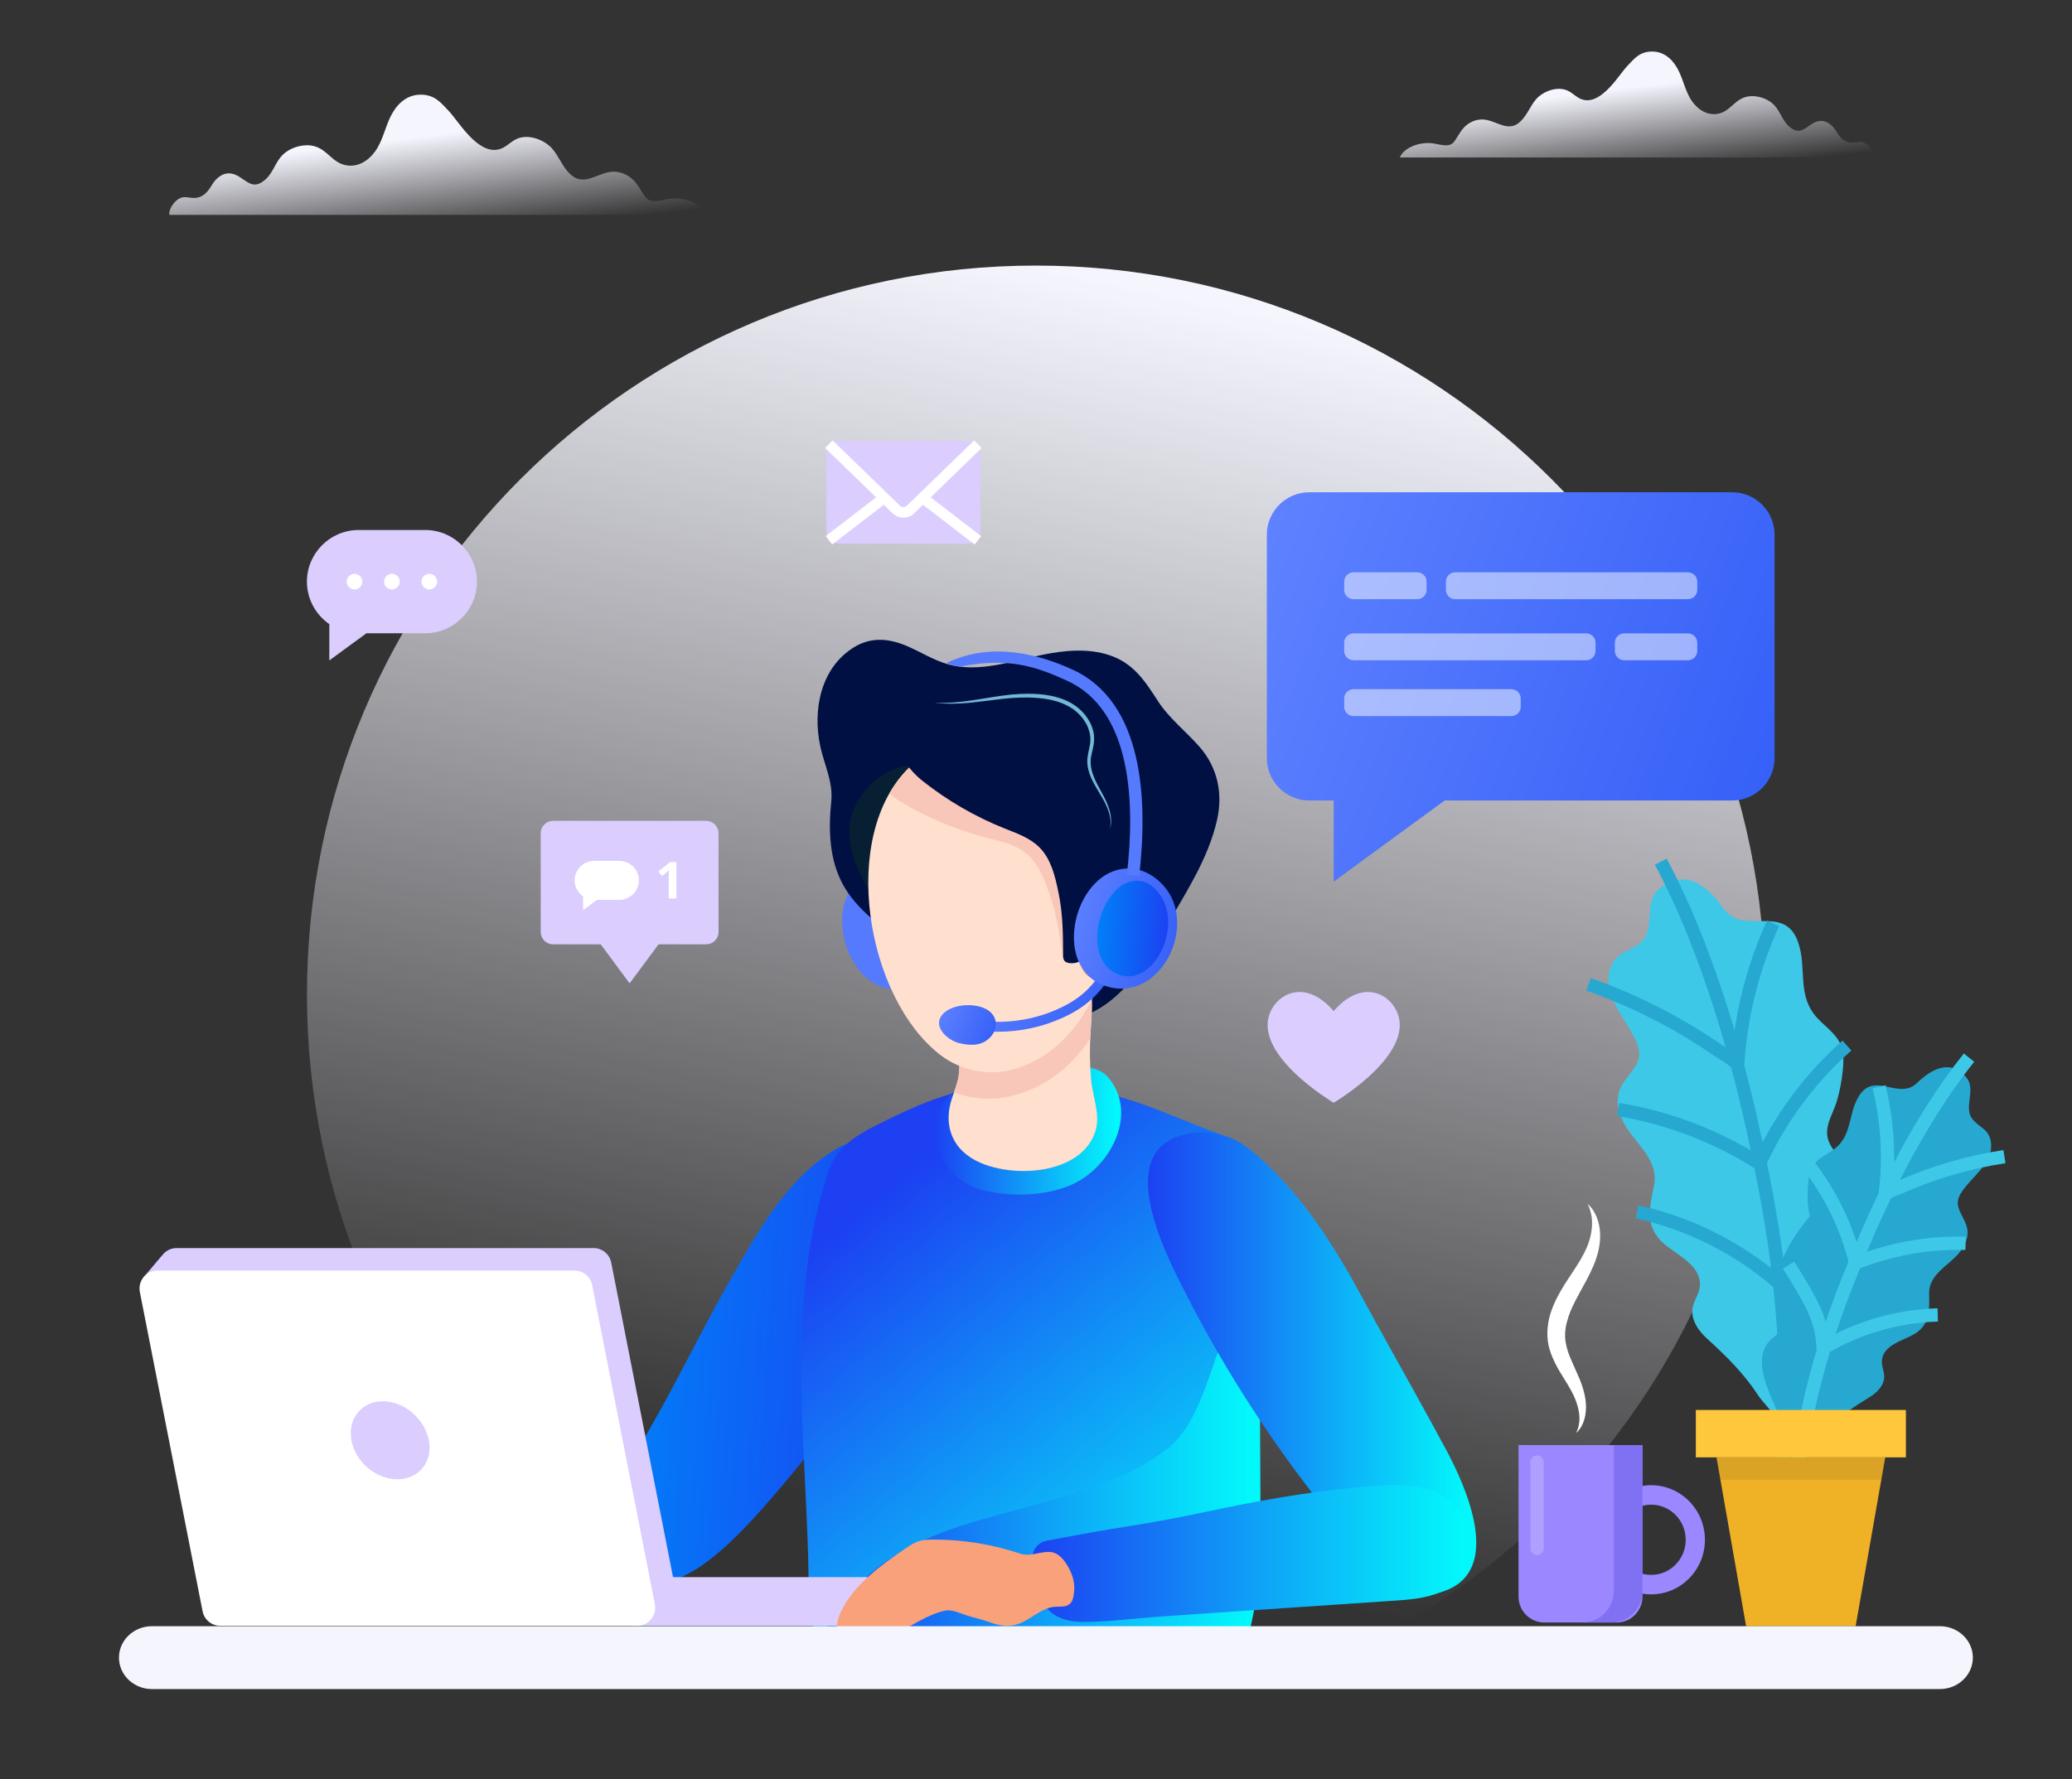 <svg width="780" height="670" viewBox="0 0 780 670" fill="none" xmlns="http://www.w3.org/2000/svg">
<rect x="0" y="0" width="780" height="670" fill="#333333" stroke="none"/>
<g clip-path="url(#clip0_4381_73)">
<path d="M390 648.882C541.571 648.882 664.443 526.01 664.443 374.439C664.443 222.868 541.571 99.996 390 99.996C238.429 99.996 115.557 222.868 115.557 374.439C115.557 526.01 238.429 648.882 390 648.882Z" fill="url(#paint0_linear_4381_73)"/>
<path d="M63.738 80.894C63.369 78.661 66.325 74.156 69.55 74.23C70.834 74.258 72.087 74.592 73.367 74.53C76.778 74.363 78.549 71.706 79.863 69.508C81.178 67.31 83.796 64.8 87.123 65.357C91.912 66.162 94.324 72.48 99.766 67.734C103.33 64.629 103.598 60.288 107.632 57.277C110.402 55.211 114.903 53.985 118.618 55.129C123.462 56.619 125.267 61.424 130.425 62.26C136.14 63.186 140.248 58.837 142.073 55.705C144.286 51.9 145.107 47.788 147.006 43.917C148.76 40.334 152.289 35.534 158.614 35.639C163.959 35.728 166.317 39.113 168.943 41.797C172.355 45.291 179.451 57.841 187.406 56.327C190.507 55.736 192.059 53.273 194.856 52.169C199.357 50.395 205.091 52.834 207.803 55.9C210.514 58.965 211.588 62.669 214.654 65.567C215.447 66.318 216.408 67.026 217.653 67.368C221.932 68.539 225.916 64.937 230.499 64.668C233.662 64.481 236.595 65.968 238.412 67.78C240.228 69.593 241.22 71.733 242.609 73.721C242.998 74.273 243.438 74.833 244.134 75.211C246.145 76.288 248.97 75.378 251.432 74.958C257.517 73.911 264.426 76.705 266.141 80.902H63.738V80.894Z" fill="url(#paint1_linear_4381_73)"/>
<path d="M705.338 59.296C705.665 57.327 703.058 53.359 700.214 53.421C699.082 53.445 697.978 53.74 696.849 53.686C693.842 53.538 692.282 51.196 691.123 49.259C689.964 47.321 687.657 45.108 684.723 45.602C680.502 46.31 678.374 51.881 673.578 47.699C670.438 44.96 670.201 41.136 666.645 38.479C664.206 36.658 660.234 35.577 656.962 36.584C652.691 37.899 651.104 42.132 646.556 42.871C641.518 43.688 637.896 39.856 636.289 37.09C634.337 33.737 633.613 30.111 631.944 26.699C630.396 23.54 627.287 19.308 621.713 19.401C616.998 19.479 614.924 22.463 612.609 24.832C609.602 27.913 603.347 38.973 596.336 37.639C593.601 37.117 592.236 34.947 589.77 33.974C585.801 32.41 580.748 34.561 578.359 37.261C575.971 39.965 575.022 43.225 572.322 45.785C571.621 46.446 570.773 47.072 569.676 47.372C565.903 48.403 562.394 45.228 558.356 44.995C555.57 44.832 552.983 46.143 551.38 47.738C549.778 49.337 548.906 51.223 547.681 52.974C547.338 53.46 546.953 53.954 546.335 54.285C544.565 55.234 542.071 54.433 539.9 54.059C534.539 53.137 528.447 55.596 526.934 59.3H705.338V59.296Z" fill="url(#paint2_linear_4381_73)"/>
<path d="M322.255 332.303C309.759 345.161 321.091 376.575 341.021 372.031C362.433 367.145 359.212 333.774 339.85 328.296C332.299 326.157 326.277 328.164 322.255 332.303Z" fill="#557AFD"/>
<path d="M421.554 373.742C416.796 378.348 411.28 381.912 404.725 383.41C392.245 386.261 380.527 380.768 370.121 374.443C358.998 367.681 347.907 360.831 337.415 353.112C329.915 347.596 322.235 341.729 317.559 333.486C312.14 323.923 311.825 312.432 312.93 301.761C313.684 294.47 310.284 287.931 308.787 280.983C305.873 267.456 308.857 251.487 321.473 243.725C327.911 239.765 334.649 240.353 341.43 243.263C346.623 245.496 351.467 248.596 356.901 250.141C368.479 253.428 381.033 248.9 392.369 246.569C400.578 244.881 409.556 243.998 417.656 246.705C426.67 249.72 430.957 256.314 435.878 263.947C440.083 270.471 446.463 275.392 451.548 281.197C458.36 288.973 460.429 298.804 458.138 308.825C454.773 323.531 446.316 336.166 438.971 349.066C434.275 357.314 428.794 366.736 421.554 373.742Z" fill="#001042"/>
<path d="M328.685 513.353C343.671 490.26 352.996 461.923 339.975 435.851C338.656 433.209 337.069 430.326 334.264 429.393C328.238 427.389 320.061 429.545 314.817 432.618C296.633 443.285 285.511 463.359 275.295 481.219C264.683 499.776 255.466 519.091 244.803 537.616C240.485 545.121 236.12 552.722 233.805 561.067C231.775 568.373 231.553 576.741 234.323 583.891C246.293 614.803 279.209 576.939 289.23 565.498C303.531 549.174 316.882 531.559 328.685 513.353Z" fill="url(#paint3_linear_4381_73)"/>
<path d="M403.363 373.357C401.76 375.069 399.889 376.512 397.773 377.563C392.311 380.27 385.767 380.138 379.944 378.348C374.116 376.559 368.887 373.244 363.908 369.728C350.444 360.216 333.793 347.631 325.779 333.007C320.839 323.994 317.174 313.354 321.901 303.515C325.962 295.062 334.213 288.818 343.655 287.931C344.425 287.857 345.242 287.826 345.943 288.16C346.736 288.538 347.246 289.32 347.701 290.066C351.105 295.657 353.824 301.749 357.987 306.849C362.515 312.397 368.117 316.544 374.221 320.251C384.091 326.242 394.929 330.658 404.211 337.52C410.914 342.476 411.093 353.63 409.459 361.367C408.522 365.791 406.436 370.074 403.363 373.357Z" fill="#061F33"/>
<path d="M478.679 483.791C483.421 466.467 485.884 448.743 475.131 436.944C470.276 431.614 461.624 427.903 454.547 425.265C440.741 420.118 426.623 413.202 411.844 410.957C396.259 408.592 378.928 407.133 363.398 410.517C353.532 412.665 344.305 416.641 335.486 420.932C323.644 426.689 315.209 430.56 311.412 442.398C307.199 455.536 304.64 469.031 303.212 482.596C299.034 522.304 304.562 562.11 304.429 601.837C304.418 605.743 304.476 609.8 306.46 613.313C310.37 620.238 320.994 620.331 328.646 620.32C353.871 620.281 379.096 620.246 404.32 620.207C414.816 620.191 422.834 621.3 432.688 623.047C440.978 624.517 448.097 620.907 452.077 614.255C455.843 607.956 456.131 600.6 456.531 593.524C458.103 565.988 462.631 538.577 470.046 511.758C472.139 504.164 475.819 494.232 478.679 483.791Z" fill="url(#paint4_linear_4381_73)"/>
<path d="M417.652 433.4C422.989 424.787 424.203 414.022 417.209 405.725C414.011 401.932 408.354 401.504 403.519 401.418C393.999 401.247 384.456 402.215 375.186 404.297C366.347 406.281 357.337 409.638 353.509 418.193C350.665 424.55 351.657 431.906 355.404 437.722C358.808 443.005 364.453 446.915 370.751 448.354C380.92 450.677 392.824 450.365 402.531 446.456C408.611 444.009 414.065 439.189 417.652 433.4Z" fill="url(#paint5_linear_4381_73)"/>
<path d="M318.582 618.88C328.736 623.666 339.831 626.081 350.903 627.933C381.885 633.119 413.462 634.196 444.841 632.699C451.548 632.38 458.823 631.711 463.771 627.171C467.451 623.79 469.19 618.818 470.424 613.975C474.625 597.476 474.567 580.234 474.481 563.211C474.415 549.929 474.345 536.644 474.279 523.363C474.255 518.737 477.259 490.591 470.066 490.91C469.291 490.945 468.58 491.346 467.945 491.797C464.366 494.357 462.526 498.644 460.853 502.713C455.609 515.473 451.209 535.897 440.293 544.829C428.833 554.212 415.629 558.581 401.737 563.078C377.648 570.878 350.778 574.267 330.378 590.33C326.981 593.006 323.741 595.971 320.594 598.939C317.761 601.612 313.875 604.378 312.179 608.116C309.545 613.936 313.688 616.574 318.582 618.88Z" fill="url(#paint6_linear_4381_73)"/>
<path d="M533.003 525.07C536.835 531.979 540.639 538.9 544.378 545.868C551.964 560.005 566.05 591.411 543.499 599.172C532.135 603.082 525.638 599.258 518.126 590.979C489.712 559.663 465.483 524.561 446.285 486.895C439.138 472.874 420.165 436.345 443.211 427.996C450.486 425.363 458.877 425.973 465.693 429.642C468.809 431.319 471.575 433.575 474.217 435.932C490.848 450.766 502.693 469.902 513.228 489.315C519.741 501.309 526.409 513.174 533.003 525.07Z" fill="url(#paint7_linear_4381_73)"/>
<path d="M418.107 575.772C420.091 575.437 422.079 575.115 424.071 574.803C433.754 573.302 443.394 571.524 452.984 569.47C471.972 565.401 491.073 561.903 510.404 560.083C512.454 559.888 514.504 559.717 516.555 559.561C525.218 558.908 534.298 558.682 542.223 562.72C550.147 566.758 556.438 576.328 554.485 585.572C553.111 592.065 548.027 596.958 542.386 599.429C536.741 601.899 530.532 602.339 524.44 602.751C504.709 604.082 484.973 605.416 465.242 606.746C455.473 607.4 445.701 608.077 435.932 608.758C426.604 609.407 417.131 610.711 407.779 610.718C403.822 610.722 399.407 610.003 396.084 607.427C391.471 603.848 388.701 596.212 388.265 590.244C388.039 587.143 388.662 583.378 391.097 581.456C392.4 580.425 394.054 580.11 395.645 579.822C403.137 578.456 410.603 577.036 418.107 575.772Z" fill="url(#paint8_linear_4381_73)"/>
<path d="M331.222 593.854H237.654V612.174H331.222V593.854Z" fill="#DBCDFE"/>
<path d="M253.709 595.632L230.095 475.411C229.472 472.236 226.687 469.945 223.45 469.945H66.47C64.198 469.945 62.249 471.069 61.027 472.738L61.008 472.719L53.76 481.289L60.191 479.877L83.439 598.242C84.062 601.417 86.847 603.708 90.084 603.708H247.068C251.328 603.708 254.533 599.814 253.709 595.632Z" fill="#DBCDFE"/>
<path d="M82.906 612.174H239.89C244.154 612.174 247.356 608.279 246.535 604.097L222.921 483.876C222.299 480.702 219.513 478.41 216.276 478.41H59.292C55.029 478.41 51.827 482.305 52.648 486.487L76.262 606.708C76.884 609.882 79.669 612.174 82.906 612.174Z" fill="white"/>
<path d="M132.286 542.312C133.733 550.423 141.482 556.994 149.589 556.994C157.701 556.994 163.007 550.419 161.439 542.312C159.875 534.201 152.126 527.63 144.135 527.63C136.145 527.63 130.834 534.205 132.286 542.312Z" fill="#DBCDFE"/>
<path d="M395.773 605.214C391.109 606.175 387.463 610.271 382.822 611.644C379.508 612.625 375.964 612.099 372.782 610.905C369.856 609.808 366.876 609.221 363.873 608.256C361.531 607.505 358.368 605.926 355.855 606.451C349.261 607.824 342.686 612.516 336.711 615.562C335.369 616.247 333.894 616.951 332.412 616.671C330.93 616.39 329.693 614.593 330.537 613.34C328.818 614.947 326.542 618.161 323.768 616.912C322.632 616.402 321.951 614.9 322.578 613.827C321.624 614.873 320.625 615.951 319.306 616.472C317.991 616.993 316.264 616.768 315.49 615.581C315.124 615.025 315.015 614.34 314.98 613.675C314.867 611.388 315.556 609.127 316.513 607.042C321.22 596.768 331.864 589.147 340.924 583.027C342.527 581.946 344.161 580.849 346.009 580.281C347.662 579.775 349.42 579.721 351.148 579.713C362.379 579.662 373.618 581.479 384.266 585.062C386.569 585.836 389.105 585.179 391.4 584.747C393.1 584.428 394.878 584.113 396.536 584.599C398.395 585.14 399.835 586.614 400.967 588.182C403.048 591.069 404.639 594.893 404.39 598.519C404.203 601.273 403.993 604.245 400.753 604.821C399.438 605.054 398.088 604.91 396.761 605.05C396.423 605.097 396.096 605.148 395.773 605.214Z" fill="#F8A17A"/>
<path d="M397.765 439.091C404.627 436.889 410.28 432.626 412.396 425.845C414.318 419.69 411.287 412.766 410.747 406.557C410.229 400.605 410.163 394.621 410.552 388.662C410.914 383.153 411.439 377.415 410.591 371.922C410.109 368.782 408.385 369.319 405.211 368.074C402.036 366.829 398.477 366.814 395.022 366.825C387.958 366.841 369.545 366.331 365.176 372.529C363.173 375.376 363.013 378.955 362.92 382.344C362.803 386.436 362.079 391.731 361.41 397.438C361.111 399.978 361.297 402.511 360.908 405.032C360.473 407.856 359.399 410.564 358.461 413.271C354.91 423.507 358.236 433.24 369.304 437.928C377.251 441.285 388.592 442.036 397.765 439.091Z" fill="#FFDFCD"/>
<path d="M410.56 371.918C410.078 368.778 408.354 369.315 405.18 368.07C402.005 366.825 398.446 366.81 394.991 366.822C387.926 366.837 369.514 366.327 365.145 372.525C363.141 375.372 362.982 378.951 362.889 382.34C362.772 386.432 362.048 391.727 361.379 397.434C361.08 399.974 361.266 402.507 360.877 405.028C360.547 407.179 359.842 409.261 359.115 411.33C365.962 413.874 373.696 414.439 380.838 412.68C393.707 409.513 403.452 401.503 410.404 391.089C410.439 390.28 410.463 389.471 410.517 388.662C410.883 383.149 411.408 377.411 410.56 371.918Z" fill="#F9C7BA"/>
<path d="M420.819 331.591C420.764 322.158 419.461 313.21 417.034 305.779C406.561 273.72 366.569 265.799 342.488 288.814C315.634 314.478 325.912 375.836 354.198 397.388C361.76 403.149 372.039 405.176 381.224 402.713C409.016 395.26 420.994 361.056 420.819 331.591Z" fill="#FFDFCD"/>
<path d="M417.033 305.779C406.561 273.72 366.569 265.799 342.488 288.814C339.446 291.72 336.905 295.105 334.785 298.82C336.201 300.03 337.695 301.064 339.006 301.854C349.152 307.954 360.185 312.572 371.65 315.521C376.578 316.789 381.768 317.832 385.81 320.928C388.129 322.706 389.875 325.005 391.288 327.553C392.984 330.619 394.198 334.046 395.337 337.369C397.831 344.647 398.928 352.303 399.94 359.901C400.045 360.691 400.181 361.543 400.76 362.087C401.313 362.605 402.13 362.71 402.885 362.69C407.319 362.577 409.459 358.325 412.914 356.073C414.991 354.715 417.068 353.334 419.041 351.833C420.274 345.083 420.854 338.217 420.815 331.588C420.76 322.158 419.461 313.21 417.033 305.779Z" fill="#F9C7BA"/>
<path d="M395.816 326.312C397.104 329.572 397.862 333.128 398.559 336.571C400.087 344.114 400.185 351.844 400.204 359.508C400.204 360.302 400.231 361.169 400.737 361.784C401.216 362.367 402.013 362.581 402.768 362.659C407.179 363.122 409.852 359.181 413.567 357.396C417.423 355.544 421.309 353.669 424.678 351.031C434.264 343.519 432.073 331.121 431.77 320.096C431.603 314.039 431.424 307.896 429.646 302.103C427.708 295.785 423.935 290.144 419.445 285.297C406.475 271.3 386.903 264.025 367.95 265.219C358.567 265.811 347.981 269.783 341.294 276.536C335.528 282.364 342.554 290.277 347.304 294.05C356.575 301.411 366.919 307.421 377.905 311.833C382.628 313.727 387.639 315.435 391.245 319.03C393.311 321.095 394.746 323.601 395.816 326.312Z" fill="#001042"/>
<path d="M415.563 332.381C427.868 325.655 431.653 342.69 429.537 351.167C428.661 354.669 427.28 358.084 425.106 360.963C422.18 364.842 413.808 371.28 408.984 367.036C406.794 365.11 406.569 361.838 406.502 358.924C406.324 351.109 407.222 336.944 415.563 332.381Z" fill="#F8A17A"/>
<path d="M593.36 539.554C595.091 535.979 594.78 532.217 593.691 528.809C592.641 525.323 590.769 522.32 588.743 519.04C586.696 515.804 584.603 512.275 583.323 508.027C582.024 503.732 582.397 498.916 583.588 494.843C586.167 486.533 591.446 480.414 595.088 474.151C596.912 470.98 598.402 467.763 598.993 464.199C599.655 460.671 599.429 456.913 597.694 453.369C600.697 455.998 602.156 460.258 602.351 464.386C602.537 468.556 601.487 472.785 599.888 476.504C596.729 484.047 591.999 490.175 590.155 496.796C589.108 500.075 588.851 503.25 589.595 506.428C590.213 509.688 591.917 512.975 593.45 516.543C595.076 520.025 596.632 524.051 596.978 528.19C597.332 532.271 596.399 536.881 593.36 539.554Z" fill="white"/>
<path d="M608.575 610.944H581.374C576.002 610.944 571.649 606.591 571.649 601.219V544.121H618.301V601.219C618.301 606.591 613.944 610.944 608.575 610.944Z" fill="#9B87FF"/>
<path d="M621.557 559.235C610.369 559.235 601.3 568.435 601.3 579.787C601.3 591.139 610.369 600.34 621.557 600.34C632.745 600.34 641.814 591.139 641.814 579.787C641.814 568.435 632.745 559.235 621.557 559.235ZM621.557 593.01C614.36 593.01 608.525 587.089 608.525 579.787C608.525 572.485 614.36 566.564 621.557 566.564C628.754 566.564 634.589 572.485 634.589 579.787C634.589 587.093 628.754 593.01 621.557 593.01Z" fill="#9B87FF"/>
<path opacity="0.2" d="M578.624 585.58C577.235 585.58 576.103 584.444 576.103 583.059V550.536C576.103 549.147 577.239 548.015 578.624 548.015C580.013 548.015 581.145 549.151 581.145 550.536V583.059C581.145 584.444 580.009 585.58 578.624 585.58Z" fill="white"/>
<path d="M607.525 544.121V599.13C607.525 605.654 602.234 610.944 595.71 610.944H606.482C613.006 610.944 618.297 605.654 618.297 599.13V544.121H607.525Z" fill="#8070F2"/>
<path d="M375.485 388.498C372.47 388.498 369.432 388.276 366.394 387.829L366.938 384.137C377.983 385.767 388.992 384.227 398.784 379.691C401.445 378.457 403.698 377.162 405.674 375.73C409.269 373.124 412.357 369.724 414.598 365.892L417.819 367.775C415.318 372.05 411.875 375.847 407.864 378.753C405.689 380.329 403.231 381.741 400.352 383.075C392.599 386.666 384.137 388.498 375.485 388.498Z" fill="url(#paint9_linear_4381_73)"/>
<path d="M355.606 381.196C360.103 377.337 370.109 377.668 373.408 381.675C375.851 384.647 375.108 388.416 372.416 390.93C369.23 393.902 365.293 393.727 361.321 392.832C356.349 391.708 350.183 385.849 355.606 381.196Z" fill="url(#paint10_linear_4381_73)"/>
<g style="mix-blend-mode:soft-light">
<path d="M351.708 264.546C352.793 264.581 353.871 264.667 354.952 264.636C356.034 264.655 357.112 264.605 358.189 264.558C360.344 264.422 362.492 264.2 364.628 263.893C368.907 263.305 373.155 262.489 377.473 261.917C381.78 261.321 386.184 261.049 390.564 261.341C391.661 261.407 392.758 261.524 393.851 261.687C394.945 261.851 396.034 262.057 397.111 262.333C399.267 262.87 401.375 263.671 403.332 264.784C404.305 265.356 405.234 266.005 406.098 266.737C406.95 267.476 407.743 268.285 408.463 269.16C409.167 270.047 409.794 270.997 410.323 272.004C410.844 273.016 411.249 274.089 411.525 275.202C411.813 276.311 411.91 277.47 411.879 278.614C411.863 279.769 411.63 280.886 411.389 281.955C411.144 283.025 410.875 284.06 410.716 285.083C410.545 286.106 410.525 287.126 410.626 288.153C410.836 290.211 411.579 292.214 412.49 294.14C413.4 296.073 414.497 297.933 415.512 299.866C416.508 301.804 417.391 303.83 417.901 305.966C418.15 307.032 418.306 308.125 418.298 309.222C418.282 310.316 418.107 311.405 417.753 312.432C418.317 310.327 418.107 308.118 417.504 306.075C416.897 304.021 415.929 302.092 414.847 300.236C413.766 298.38 412.591 296.544 411.579 294.595C410.568 292.654 409.728 290.553 409.424 288.297C409.276 287.176 409.268 286.013 409.428 284.893C409.58 283.776 409.844 282.706 410.062 281.66C410.28 280.613 410.471 279.59 410.463 278.579C410.471 277.563 410.369 276.544 410.097 275.556C409.829 274.572 409.475 273.607 408.992 272.697C408.506 271.79 407.934 270.927 407.288 270.121C406.627 269.328 405.896 268.588 405.11 267.912C404.316 267.242 403.46 266.659 402.566 266.134C400.76 265.095 398.788 264.329 396.746 263.807C394.703 263.274 392.595 262.983 390.467 262.808C386.203 262.446 381.916 262.675 377.629 263.123C373.346 263.586 369.055 264.243 364.725 264.651C362.562 264.846 360.383 264.955 358.213 264.974C356.03 264.978 353.855 264.827 351.708 264.546Z" fill="#73B8D4"/>
</g>
<path d="M420.729 327.538C403.363 331.992 396.648 364.709 416.026 371.221C436.847 378.22 451.497 348.067 437.835 333.295C432.505 327.53 426.32 326.102 420.729 327.538Z" fill="url(#paint11_linear_4381_73)"/>
<path d="M426.421 331.735C414.431 333.661 407.047 359.131 419.403 366.141C432.68 373.673 445.137 350.992 437.329 337.929C434.283 332.832 430.28 331.117 426.421 331.735Z" fill="url(#paint12_linear_4381_73)"/>
<path d="M428.844 329.825L424.211 329.288C427.354 302.134 426.016 267.441 401.795 256.361C390.327 251.113 379.862 247.351 361.212 251.02C358.489 250.654 356.392 249.643 356.392 249.643C373.256 241.403 391.358 246.453 403.737 252.117C430.502 264.367 432.163 301.138 428.844 329.825Z" fill="#557AFD"/>
<path fill-rule="evenodd" clip-rule="evenodd" d="M502.063 301.418H492.855C484.082 301.418 476.905 294.241 476.905 285.468V201.306C476.905 192.534 484.082 185.356 492.855 185.356H652.088C660.86 185.356 668.038 192.534 668.038 201.306V285.468C668.038 294.241 660.86 301.418 652.088 301.418L543.833 301.418L502.063 331.969V301.418Z" fill="url(#paint13_linear_4381_73)"/>
<path d="M597.134 248.616H509.517C507.591 248.616 506.016 247.04 506.016 245.114V241.991C506.016 240.065 507.591 238.489 509.517 238.489H597.134C599.059 238.489 600.635 240.065 600.635 241.991V245.114C600.635 247.04 599.059 248.616 597.134 248.616Z" fill="white" fill-opacity="0.5"/>
<path d="M635.426 248.616H611.415C609.489 248.616 607.914 247.04 607.914 245.114V241.991C607.914 240.065 609.489 238.489 611.415 238.489H635.426C637.351 238.489 638.927 240.065 638.927 241.991V245.114C638.927 247.04 637.351 248.616 635.426 248.616Z" fill="white" fill-opacity="0.5"/>
<path d="M547.809 215.494H635.426C637.351 215.494 638.927 217.069 638.927 218.995V222.119C638.927 224.045 637.351 225.62 635.426 225.62H547.809C545.883 225.62 544.308 224.045 544.308 222.119V218.995C544.308 217.069 545.883 215.494 547.809 215.494Z" fill="white" fill-opacity="0.5"/>
<path d="M509.521 215.494H533.532C535.457 215.494 537.033 217.069 537.033 218.995V222.119C537.033 224.045 535.457 225.62 533.532 225.62H509.521C507.595 225.62 506.02 224.045 506.02 222.119V218.995C506.02 217.069 507.595 215.494 509.521 215.494Z" fill="white" fill-opacity="0.5"/>
<path d="M568.972 269.635H509.521C507.595 269.635 506.02 268.059 506.02 266.134V263.01C506.02 261.084 507.595 259.509 509.521 259.509H568.972C570.898 259.509 572.473 261.084 572.473 263.01V266.134C572.473 268.059 570.898 269.635 568.972 269.635Z" fill="white" fill-opacity="0.5"/>
<path d="M660.187 346.872C655.908 346.849 651.753 346.296 648.82 342.099C643.066 333.855 634.278 326.456 624.428 334.84C618.744 339.675 623.02 349.619 618.129 354.404C613.803 358.632 608.307 357.936 606.093 364.954C602.841 375.283 613.095 384.332 616.387 393.264C619.149 400.76 612.936 403.616 610.143 409.455C607.991 413.956 609.096 418.78 611.442 423.087C615.577 430.676 624.747 436.788 622.623 446.619C620.849 454.823 619.203 462.133 626.439 468.35C631.399 472.614 640.607 476.496 639.907 484.386C639.658 487.179 637.729 489.556 637.196 492.306C636.359 496.663 639.18 500.9 642.455 503.888C649.909 510.688 656.456 517.103 662.039 525.661C664.424 529.318 673.978 537.573 670.158 542.572C677.098 533.485 684.431 524.673 690.738 515.123C695.923 507.264 703.739 495.772 698.421 486.097C696.767 483.086 693.686 480.845 692.846 477.515C691.325 471.501 697.23 465.926 699.428 460.811C702.875 452.777 700.347 443.448 694.27 437.422C691.395 434.571 688.279 431.431 687.855 427.405C687.396 423.009 690.15 418.908 691.403 414.851C692.554 411.112 693.274 407.136 693.694 403.25C693.99 400.507 694.107 397.702 693.461 395.018C692.235 389.918 687.641 387.082 684.241 383.46C676.145 374.843 680.401 364.709 676.865 354.696C673.686 345.697 666.789 346.907 660.187 346.872Z" fill="#3DC8E8"/>
<path d="M671.022 552.816C674.029 518.363 671.267 483.635 664.902 449.704C658.829 417.333 650.862 384.853 638.779 354.17C634.788 344.032 630.306 334.081 625.21 324.449" stroke="#26A8D1" stroke-width="5" stroke-miterlimit="10"/>
<path d="M598.009 370.646C614.967 376.633 631.143 384.834 645.996 394.976C649.765 397.547 651.862 398.337 655.002 401.643" stroke="#26A8D1" stroke-width="5" stroke-miterlimit="10"/>
<path d="M663.043 438.554C646.766 428.035 628.306 420.912 609.186 417.765" stroke="#26A8D1" stroke-width="5" stroke-miterlimit="10"/>
<path d="M669.481 483.001C654.333 469.875 635.869 460.604 616.29 456.302" stroke="#26A8D1" stroke-width="5" stroke-miterlimit="10"/>
<path d="M654.161 400.508C655.344 382.278 659.88 364.274 667.478 347.658" stroke="#26A8D1" stroke-width="5" stroke-miterlimit="10"/>
<path d="M662.836 437.053C670.531 420.585 681.65 405.728 695.281 393.699" stroke="#26A8D1" stroke-width="5" stroke-miterlimit="10"/>
<path d="M670.489 484.265C671.551 479.177 673.418 474.259 675.994 469.747C678.993 464.495 682.914 459.838 686.91 455.302C689.785 452.034 692.714 448.809 695.686 445.627" stroke="#26A8D1" stroke-width="5" stroke-miterlimit="10"/>
<path d="M712.757 409.669C715.865 410.245 718.954 410.42 721.665 407.779C726.979 402.597 734.379 398.446 740.366 405.888C743.82 410.183 739.343 416.804 742.229 420.951C744.781 424.62 748.866 424.872 749.5 430.272C750.43 438.216 741.739 443.359 738.113 449.385C735.071 454.438 739.183 457.372 740.401 461.993C741.338 465.557 739.868 468.903 737.573 471.7C733.523 476.632 726.026 479.795 726.205 487.222C726.357 493.419 726.54 498.947 720.428 502.456C716.238 504.86 709.022 506.405 708.442 512.225C708.236 514.283 709.31 516.278 709.31 518.348C709.314 521.624 706.684 524.308 703.891 526.023C697.542 529.925 691.905 533.672 686.668 539.106C684.431 541.429 676.359 546.097 678.437 550.248C674.659 542.697 670.559 535.29 667.31 527.486C664.638 521.067 660.557 511.653 665.754 505.37C667.373 503.417 669.913 502.215 670.987 499.916C672.924 495.765 669.411 490.902 668.524 486.887C667.135 480.585 670.263 474.166 675.503 470.634C677.981 468.961 680.681 467.117 681.545 464.254C682.486 461.126 681.055 457.772 680.708 454.656C680.389 451.785 680.421 448.801 680.65 445.927C680.814 443.896 681.121 441.846 681.957 439.986C683.552 436.454 687.279 435.034 690.247 432.879C697.312 427.747 695.628 419.807 699.58 413.034C703.128 406.95 707.964 408.782 712.757 409.669Z" fill="#26A8D1"/>
<path d="M676.394 557.554C678.981 532.147 685.793 507.338 695.106 483.604C703.992 460.966 714.266 438.508 727.279 417.92C731.578 411.12 736.207 404.522 741.233 398.24" stroke="#3DC8E8" stroke-width="5" stroke-miterlimit="10"/>
<path d="M754.569 435.52C741.44 437.516 728.571 441.223 716.394 446.526C713.305 447.872 711.675 448.152 708.936 450.116" stroke="#3DC8E8" stroke-width="5" stroke-miterlimit="10"/>
<path d="M697.997 475.777C711.259 470.4 725.637 467.786 739.942 468.152" stroke="#3DC8E8" stroke-width="5" stroke-miterlimit="10"/>
<path d="M687.174 507.128C699.981 499.702 714.655 495.535 729.454 495.123" stroke="#3DC8E8" stroke-width="5" stroke-miterlimit="10"/>
<path d="M709.707 449.408C711.372 436.022 710.574 422.332 707.365 409.229" stroke="#3DC8E8" stroke-width="5" stroke-miterlimit="10"/>
<path d="M698.355 474.718C695.052 461.709 689.041 449.393 680.821 438.78" stroke="#3DC8E8" stroke-width="5" stroke-miterlimit="10"/>
<path d="M686.268 507.903C686.202 504.067 685.529 500.239 684.284 496.609C682.836 492.384 680.635 488.467 678.367 484.619C676.733 481.849 675.056 479.107 673.34 476.387" stroke="#3DC8E8" stroke-width="5" stroke-miterlimit="10"/>
<path d="M646.171 548.754H709.691L698.549 612.325H657.316L646.171 548.754Z" fill="#EFB126"/>
<path d="M638.395 548.753H717.469V530.909H638.395V548.753Z" fill="#FFC73C"/>
<path opacity="0.1" d="M708.213 557.184H647.649L646.171 548.754H709.691L708.213 557.184Z" fill="#231F20"/>
<path d="M730.263 635.998H57.199C50.344 635.998 44.785 630.699 44.785 624.163C44.785 617.628 50.344 612.329 57.199 612.329H730.259C737.114 612.329 742.673 617.628 742.673 624.163C742.677 630.699 737.117 635.998 730.263 635.998Z" fill="#F5F5FE"/>
<path d="M160.12 199.571H134.977C124.286 199.571 115.541 208.316 115.541 219.007C115.541 225.616 118.887 231.479 123.967 234.996V248.674L137.957 238.443H160.12C170.81 238.443 179.556 229.697 179.556 219.007C179.556 208.32 170.806 199.571 160.12 199.571Z" fill="#DBCDFE"/>
<path d="M136.324 219.685C136.697 218.099 135.714 216.512 134.129 216.139C132.543 215.766 130.956 216.749 130.583 218.334C130.21 219.919 131.193 221.507 132.778 221.88C134.363 222.253 135.951 221.27 136.324 219.685Z" fill="white"/>
<path d="M149.627 221.092C150.779 219.94 150.779 218.073 149.627 216.921C148.475 215.77 146.608 215.77 145.457 216.921C144.305 218.073 144.305 219.94 145.457 221.092C146.608 222.243 148.475 222.243 149.627 221.092Z" fill="white"/>
<path d="M163.71 221.092C164.861 219.94 164.861 218.073 163.71 216.922C162.558 215.77 160.691 215.77 159.539 216.922C158.388 218.073 158.388 219.94 159.539 221.092C160.691 222.244 162.558 222.244 163.71 221.092Z" fill="white"/>
<path d="M525.183 379.644C521.304 373.011 511.52 369.681 502.063 380.733C492.606 369.677 482.818 373.011 478.943 379.644C469.389 395.991 502.063 415.224 502.063 415.224C502.063 415.224 534.738 395.991 525.183 379.644Z" fill="#DBCDFE"/>
<path d="M364.386 204.691H315.77C313.202 204.691 311.101 202.59 311.101 200.022V170.693C311.101 168.126 313.202 166.025 315.77 166.025H364.383C366.95 166.025 369.051 168.126 369.051 170.693V200.022C369.055 202.59 366.954 204.691 364.386 204.691Z" fill="#DBCDFE"/>
<path d="M312.039 167.266L337.411 191.868C338.866 193.276 341.294 193.276 342.745 191.868L368.117 167.266" stroke="white" stroke-width="4" stroke-miterlimit="10"/>
<path d="M312.039 203.442L332.856 187.453" stroke="white" stroke-width="4" stroke-miterlimit="10"/>
<path d="M368.117 203.442L347.3 187.453" stroke="white" stroke-width="4" stroke-miterlimit="10"/>
<path d="M265.822 355.575H208.219C205.64 355.575 203.551 353.486 203.551 350.907V313.747C203.551 311.167 205.64 309.078 208.219 309.078H265.822C268.402 309.078 270.491 311.167 270.491 313.747V350.907C270.491 353.482 268.402 355.575 265.822 355.575Z" fill="#DBCDFE"/>
<path d="M237.019 370.265L248.756 354.435H225.282L237.019 370.265Z" fill="#DBCDFE"/>
<path d="M254.63 338.302H251.736V330.374L251.763 329.071L251.81 327.647C251.327 328.129 250.993 328.444 250.806 328.592L249.23 329.856L247.834 328.113L252.249 324.601H254.63V338.302Z" fill="white"/>
<path d="M233.164 324.142H223.664C219.625 324.142 216.319 327.444 216.319 331.486C216.319 333.984 217.583 336.201 219.501 337.528V342.698L224.788 338.831H233.164C237.202 338.831 240.508 335.528 240.508 331.486C240.508 327.444 237.202 324.142 233.164 324.142Z" fill="white"/>
</g>
<defs>
<linearGradient id="paint0_linear_4381_73" x1="390" y1="99.996" x2="292.16" y2="560.394" gradientUnits="userSpaceOnUse">
<stop stop-color="#F5F5FE"/>
<stop offset="1" stop-color="#F5F5FE" stop-opacity="0"/>
</linearGradient>
<linearGradient id="paint1_linear_4381_73" x1="172.339" y1="49.796" x2="177.202" y2="89.282" gradientUnits="userSpaceOnUse">
<stop stop-color="#F5F5FE"/>
<stop offset="1" stop-color="#F5F5FE" stop-opacity="0"/>
</linearGradient>
<linearGradient id="paint2_linear_4381_73" x1="622.686" y1="31.88" x2="626.972" y2="66.686" gradientUnits="userSpaceOnUse">
<stop stop-color="#F5F5FE"/>
<stop offset="1" stop-color="#F5F5FE" stop-opacity="0"/>
</linearGradient>
<linearGradient id="paint3_linear_4381_73" x1="232.262" y1="440.847" x2="353.524" y2="448.736" gradientUnits="userSpaceOnUse">
<stop stop-color="#0082F8"/>
<stop offset="1" stop-color="#1C40F2"/>
</linearGradient>
<linearGradient id="paint4_linear_4381_73" x1="326.588" y1="453.411" x2="466.055" y2="623.222" gradientUnits="userSpaceOnUse">
<stop stop-color="#1C40F2"/>
<stop offset="0.983" stop-color="#03F8FB"/>
</linearGradient>
<linearGradient id="paint5_linear_4381_73" x1="351.514" y1="425.61" x2="421.44" y2="425.61" gradientUnits="userSpaceOnUse">
<stop stop-color="#1C40F2"/>
<stop offset="0.983" stop-color="#03F8FB"/>
</linearGradient>
<linearGradient id="paint6_linear_4381_73" x1="310.536" y1="562.122" x2="473.439" y2="562.122" gradientUnits="userSpaceOnUse">
<stop stop-color="#1C40F2"/>
<stop offset="0.983" stop-color="#03F8FB"/>
</linearGradient>
<linearGradient id="paint7_linear_4381_73" x1="431.522" y1="513.557" x2="554.646" y2="513.557" gradientUnits="userSpaceOnUse">
<stop stop-color="#1C40F2"/>
<stop offset="0.983" stop-color="#03F8FB"/>
</linearGradient>
<linearGradient id="paint8_linear_4381_73" x1="387.383" y1="584.958" x2="553.374" y2="584.958" gradientUnits="userSpaceOnUse">
<stop stop-color="#1C40F2"/>
<stop offset="0.983" stop-color="#03F8FB"/>
</linearGradient>
<linearGradient id="paint9_linear_4381_73" x1="417.819" y1="388.498" x2="371.593" y2="358.009" gradientUnits="userSpaceOnUse">
<stop stop-color="#335EF7"/>
<stop offset="1" stop-color="#5F82FF"/>
</linearGradient>
<linearGradient id="paint10_linear_4381_73" x1="374.892" y1="393.407" x2="351.356" y2="383.627" gradientUnits="userSpaceOnUse">
<stop stop-color="#335EF7"/>
<stop offset="1" stop-color="#5F82FF"/>
</linearGradient>
<linearGradient id="paint11_linear_4381_73" x1="443.145" y1="372.259" x2="395.933" y2="360.497" gradientUnits="userSpaceOnUse">
<stop stop-color="#335EF7"/>
<stop offset="1" stop-color="#5F82FF"/>
</linearGradient>
<linearGradient id="paint12_linear_4381_73" x1="413.027" y1="334.251" x2="441.452" y2="336.264" gradientUnits="userSpaceOnUse">
<stop stop-color="#0082F8"/>
<stop offset="1" stop-color="#1C40F2"/>
</linearGradient>
<linearGradient id="paint13_linear_4381_73" x1="668.038" y1="331.969" x2="452.309" y2="250.427" gradientUnits="userSpaceOnUse">
<stop stop-color="#335EF7"/>
<stop offset="1" stop-color="#5F82FF"/>
</linearGradient>
<clipPath id="clip0_4381_73">
<rect width="780" height="670" fill="white"/>
</clipPath>
</defs>
</svg>
